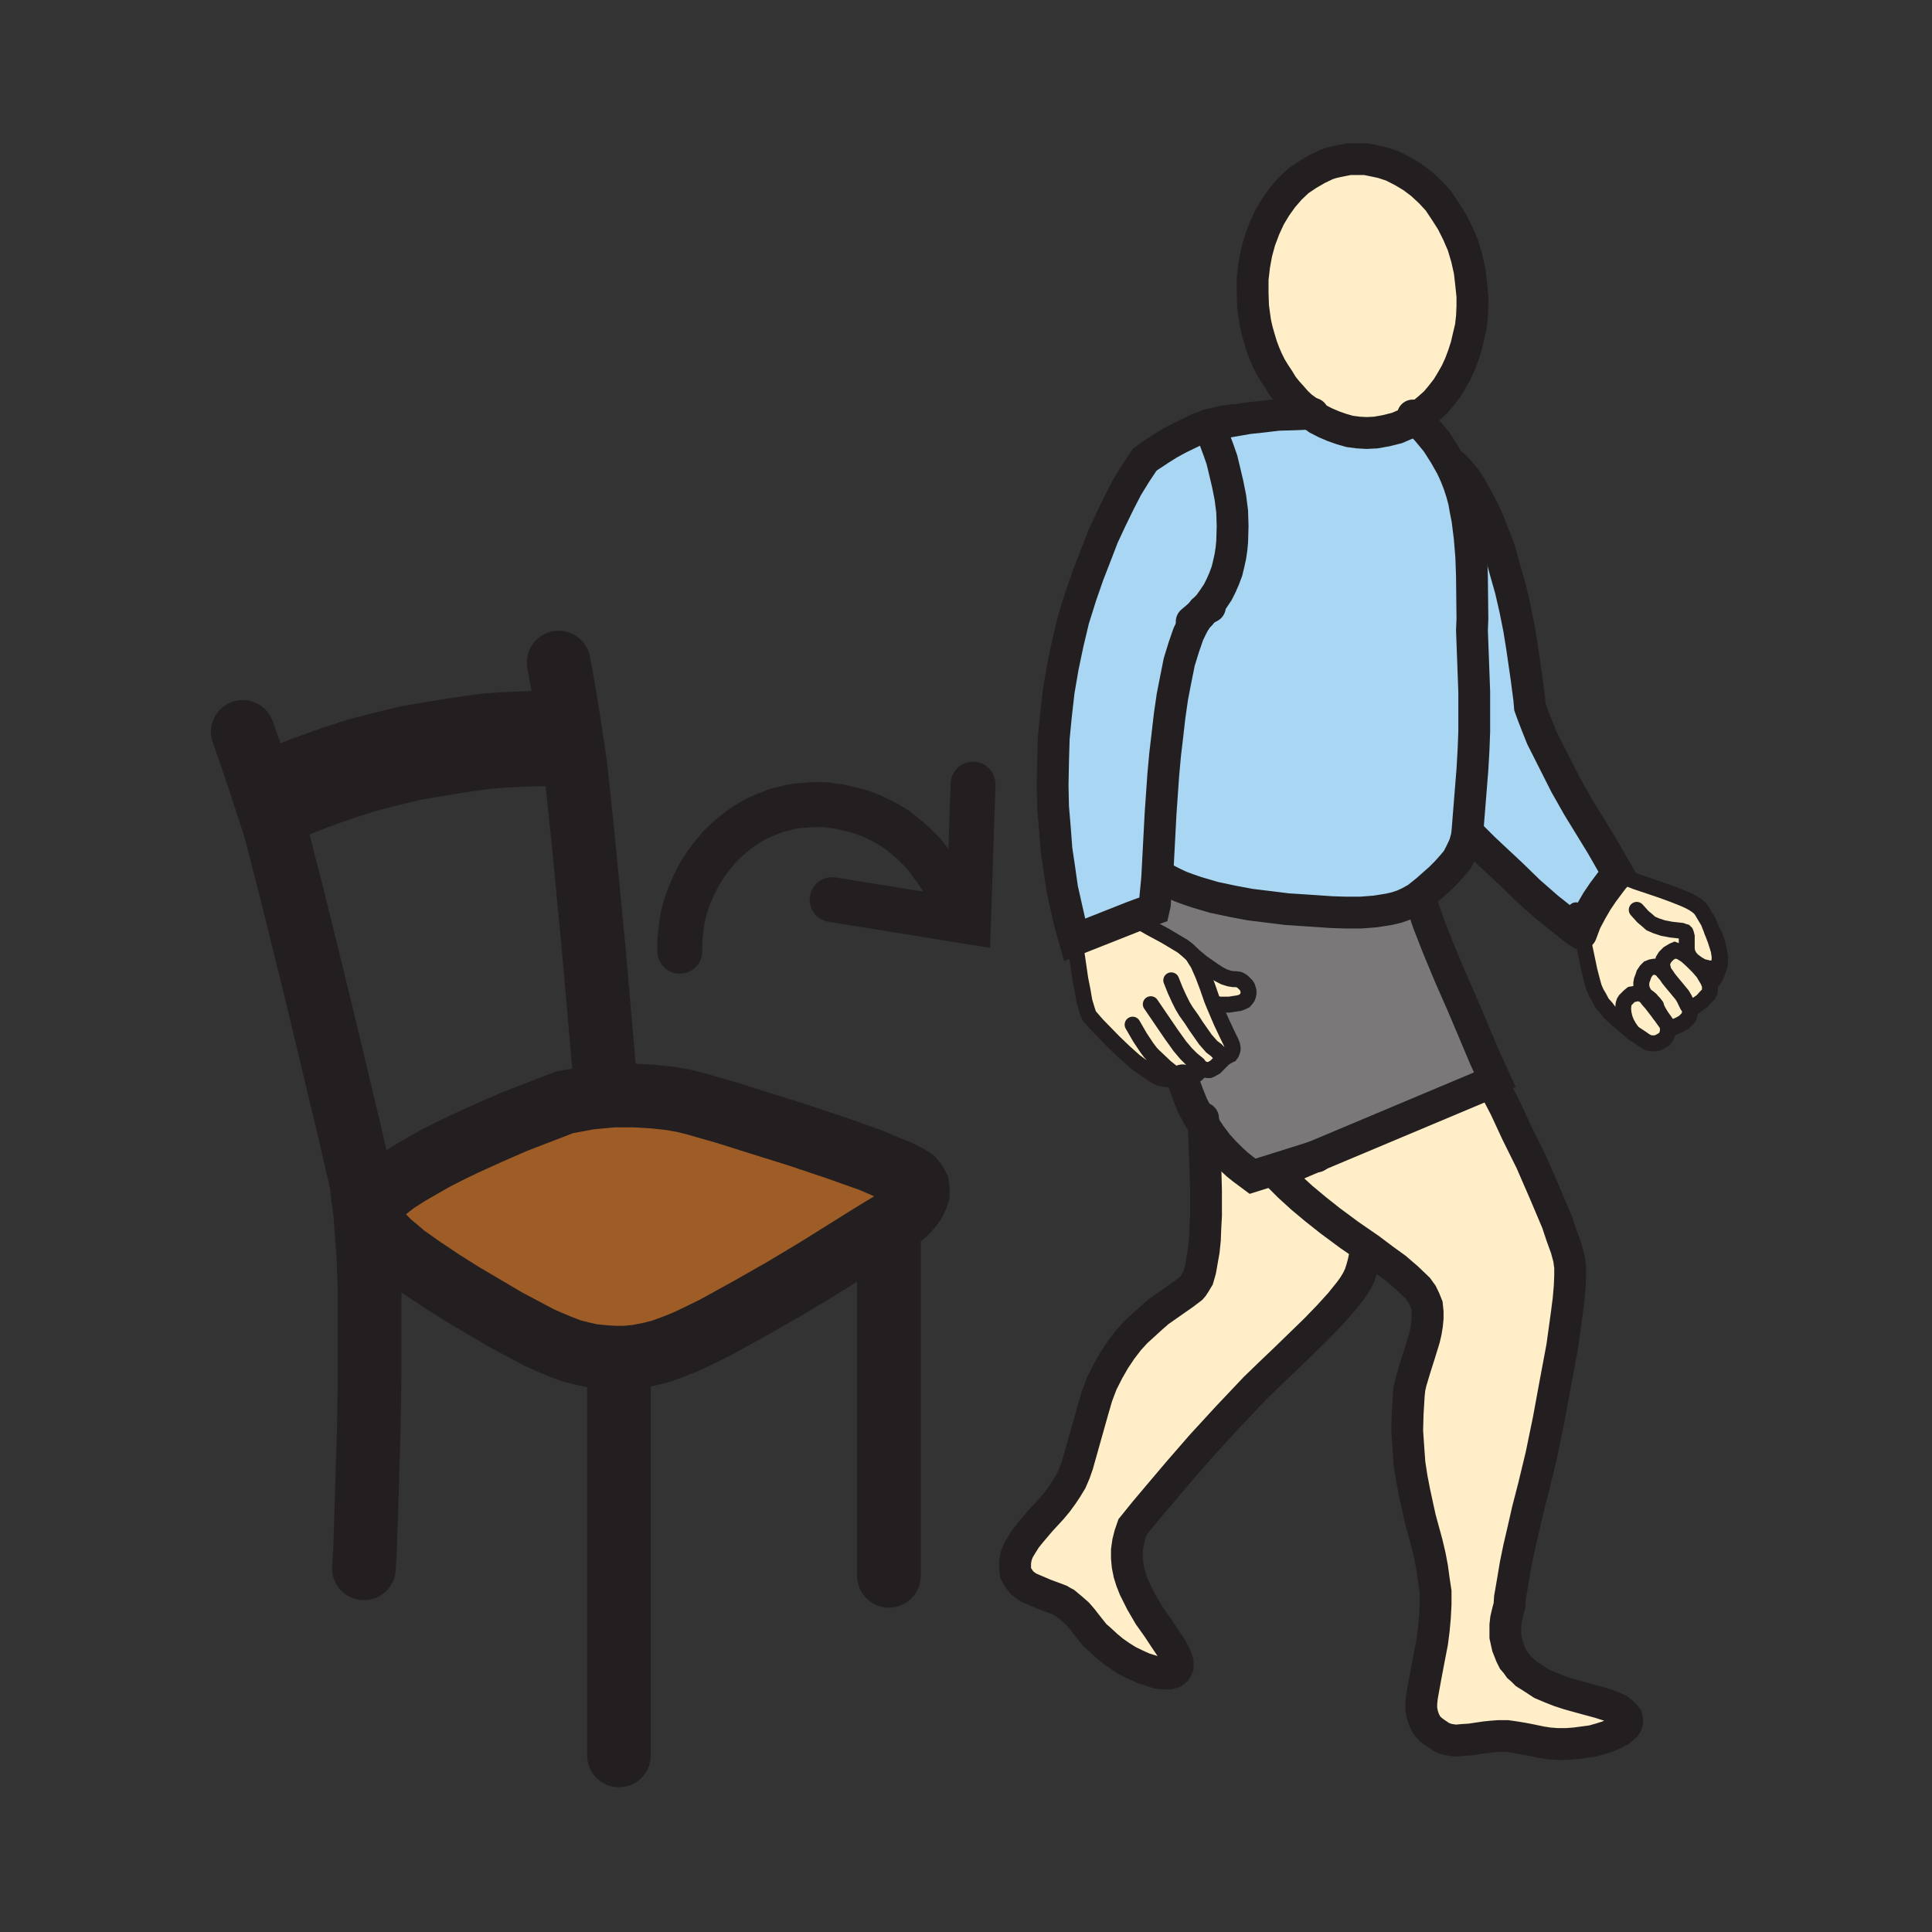 <svg id="Layer_1" xmlns="http://www.w3.org/2000/svg" viewBox="0 0 850 850"><rect x="0" y="0" width="850" height="850" fill="#333333" stroke="none"/><style>.st0{fill:#a9d7f3}.st1{fill:#ffeec8}.st2{fill:#7a7878}.st3{fill:#9e5c26}.st4,.st5,.st6,.st7,.st8{fill:none;stroke:#231f20;stroke-width:28;stroke-linecap:round;stroke-miterlimit:10}.st5,.st6,.st7,.st8{stroke-width:42}.st6,.st7,.st8{stroke-width:14}.st7,.st8{stroke-width:7}.st8{stroke-width:19.75}</style><path class="st0" d="M638.6 205.3l1.7 3.7 1.5 3.8 1.3 4 1 3.7.7 4 .8 4 1 8 .7 8.5.3 8.8.2 18.5-.2 5 1 27v17.5l-.3 8-.5 8.7-2 25-.2 2.5-.3 2.3-1 3.5-1.5 3.2-1.7 3.3-2.3 2.7-2.5 2.8-2.7 2.7-6 5.3-4 3.2-.8.5-2.7 1.5-2.8 1.3-3 1-3 .7-3 .5-3.2.5-6.5.5h-6.5l-6.3-.2-11.7-.8-7.8-.5-8-1-8.2-1-8-1.5-8-1.7-7.8-2.3-3.5-1.2-3.5-1.3-3.2-1.5-3.3-1.7-3.7-.3 1.5-28.5 1.2-17.2.8-8.8 1-8.5 1-8.7 1.2-8.3 1.5-7.7 1.5-7.5 2-6.5 2-5.8 1.3-2.7 1.2-2.3 1.3-2 1.5-1.7 1.2-1.5 2.5-2.5 2-2.8 2-3 1.5-3 1.3-3 1.2-3.2.8-3.3.7-3.2.5-3.3.3-3.2.2-6.8-.2-6.5-.8-6.2-1.2-6-1.3-5.5-1.2-5-1.5-4.3-2.3-6.2-.7-2.3-5.5-1 5-1.7h.2l6-1 10.3-1.8 6.5-.7 6.7-.8 7-.2 7.3-.3 3.2 2.3 3.3 1.7 3.5 1.5 3.7 1.3 3.5 1 3.8.5 3.7.2 4-.2 4.5-.8 4.8-1.2 4.2-1.8 4-2.5 5 5.3 4.3 5.2 3.5 5.5z"/><path class="st0" d="M695.8 410.3l-.2.5-3.3-2.3-3.7-3-7.8-6.2-8-7-7.5-7.3-12.5-11.7-5-5h-2.5l.3-2.3.2-2.5 2-25 .5-8.7.3-8v-17.5l-1-27 .2-5-.2-18.5-.3-8.8-.7-8.5-1-8-.8-4-.7-4-1-3.7-1.3-4-1.5-3.8-1.7-3.7 1-.5 2.5 2.7 2.5 3 2.2 3.3 2 3.5 2 3.7 2 3.8 1.8 4 1.7 4.2 3.3 8.5 2.5 9 2.5 8.8 2 8.7 1.7 8.5 1.3 8 2 13.8 1.2 9.2.3 3.5 1 2.8 2 5.2 2.2 5.5 5.3 10.5 5.2 10.3 5.5 9.7 10.3 16.8 4 7 3.2 5.5-2 2.2-4.5 6-2.7 4-2.5 4.3-2.5 4.7z"/><path class="st1" d="M715.6 452l-3.8-3.2-3.7-3.5-1.5-2-1.8-2-1.2-2.3-1.3-2.2-1-2.3-.7-2.5-1.3-5-3.5-16.7 1.8-4.8 2.5-4.7 2.5-4.3 2.7-4 4.5-6 2-2.2 3.3 1.7 4.5 1.8 11 3.7 5.5 2 5 2 2.2 1 1.8 1 1.5 1 1.2 1 .8 1 1.2 2 1.8 3 1.7 4.3 1.5 4 1.5 4.7.3 3-.3 2.5-.2 1-.5.8-.5.5h-.8l-2.7-.3-2.8-.7-2.2-1.3-2-1.5v.3l-2.5-2.3-2.3-1.5-1.2-.5-1-.2-.8-.3-.7.3-2 1.2-1.5 1.5-.8 1.3-.5 1.5v1.2l.3 1 .2 1 .3.8-.8-1-1.2-.8-1-.5-1.3-.2-1.2.2-1.3.5-1 1-1 1.5-.5 1.5-.5 1.3-.2 1.2v1.3l.2 1 .3 1 1.2 2.2-1.2-.5-1.3-.5h-1.2l-1 .3-1.3.2-1 .8-.7.7-1 1-.5.8-.3 1-.2 2 .2 2 .5 2.2.8 2 1 1.8 1.7 2.5zM561.6 516.3l5.5 5.5 5.7 5.2 6 5 6.3 5 8.5 6.3 9 6.2-2.3 4-.5 2.3-.7 2.5-.8 2.5-1.2 2.5-1.5 2.5-1.8 2.5-4.2 5.2-5 5.5-5.8 6-13.7 13.3-6.5 6.2-6.5 6.3-12.3 13-11.2 12.2-10 11.5-8.3 9.8-6.5 7.7-5.5 6.8-1.2 3.5-.8 3.2-.5 3.5v3.5l.3 3.3.7 3.5 1 3.2 1.3 3.3 1.5 3 1.5 3 3.5 6 3.7 5.2 3.3 5 2.7 4 1.8 3.5.5 1.3.5 1.5v2l-.3.7-.5.8-.5.5-.7.5-.8.2-1 .3h-2.2l-2.8-.3-3-1-3.2-1-3.3-1.5-3.5-1.7-3.2-2-3.3-2.3-3-2.5-2.7-2.5-2.5-2.2-3.8-4.8-1.7-2.2-2-2.3-2.5-2.2-3-2.5-1-.5-1.3-.8-3.2-1.2-3.5-1.3-3.5-1.5-3.5-1.5-1.5-1-1.5-1.2-1-1.3-1-1.5-.8-1.5-.2-2v-2.7l.5-2.8 1-2.5 1.5-2.5 1.7-2.7 2-2.5 4.5-5.3 4.8-5.2 2.5-3 2.2-3 2-3 2-3.3 1.5-3.5 1.3-3.7 6.7-23.8 1.8-6.2 2.2-5.8 2.8-5.5 2.7-4.7 3-4.5 3.3-4.3 3.2-3.5 3.5-3.2 3.3-3 3.2-2.8 6-4.2 5-3.5 3.3-2.5.7-.8.8-1.2 1.5-2.5 1-3.5.7-4 .8-4.5.5-4.8.2-5.2.3-5.5v-11l-.3-10.8-.7-18 3 4.5 3 4 3 3.3 3 3 2.7 2.5 2.5 2 4.3 3.2 27-8.5-15.8 6.8z"/><path class="st1" d="M578.1 509l78.5-33 .5 1.5 5.2 10 5 10.8 6.3 12.7 6 13.8 5.5 13 2 6 2 5.5 1.2 4.5.5 3.7v3.8l-.2 4.7-.5 5.8-.8 6.2-2 14.5-3 16-3 16.3-3.2 15.5-3.3 13.7-2.7 10.5-2 8.8-1.8 7.7-1.5 7.3-1 6-1.5 8.7-.2 3.3-.8 3-.7 3-.3 2.7v5l.5 2.3.5 2.2.8 2 .7 1.8 1 2 1.3 1.5 1.2 1.7 1.5 1.3 1.5 1.5 3.5 2.2 3.5 2.3 4 1.7 3.8 1.5 4 1.3 7.2 2 6.3 1.7 4.7 1.5 3.5 1.5 1.3 1 1 .8.7.7.8 1 .2.8v1.5l-.2.7-.5.8-.8.7-1.7 1.5-2.5 1.3-2.8 1.2-3.2 1-3.5 1-3.8.5-3.7.5-4 .3h-4l-3.8-.3-3.2-.5-5.8-1.2-2.7-.5-3-.5-3.5-.5h-3.8l-2.7.2-3 .3-6.8 1-3.2.2-3.3.3-3.2-.5-1.5-.5-1.3-.5-2.7-1.8-2.3-1.7-1.7-2-1-2-.8-2.3-.5-2.5v-2.7l.3-2.8 1.2-6.7 1.5-8 1.8-9.3.7-5.5.5-5.5.3-5.7v-5.5l-.8-5.3-.7-5.2-1-5.3-1.3-5.5-3-11-1.2-5.5-1.3-6-1.2-6.2-1-6.5-.5-7-.5-7.3.2-7.5.5-8.2.3-3 .7-3 1.8-6 2-6.3 2-6.5.7-3 .5-3 .3-3v-2.7l-.3-3-1-2.5-1.2-2.5-1.8-2.5-4.7-4.5-5-4.3-5.8-4.2-5.7-4.3-9-6.2-8.5-6.3-6.3-5-6-5-5.7-5.2-5.5-5.5.7-.5zM733.8 452.3v1.2l-.2 1.3-.5 1.2-1 1.3-1.3.7-1.5.8-1.2.2h-1.5l-1.3-.2-1.5-.8-1.7-1.2-3.8-2.5-1.7-2.5-1-1.8-.8-2-.5-2.2-.2-2 .2-2 .3-1 .5-.8 1-1 .7-.7 1-.8 1.3-.2 1-.3h1.2l1.3.5 1.2.5 1.3 1.8 1.5 1.7 3.7 4.8 2.5 3.5.8 1.2z"/><path class="st1" d="M742.6 448l-.8.8-1 1-2.2 1.2-2 .8-1.8.5h-1l-.2-1.3-.8-1.2-2.5-3.5-3.7-4.8-1.5-1.7-1.3-1.8-1.2-2.2-.3-1-.2-1v-1.3l.2-1.2.5-1.3.5-1.5 1-1.5 1-1 1.3-.5 1.2-.2 1.3.2 1 .5 1.2.8.8 1 1 1.2 1 1.5 1.2 1.5 2.5 3 2.3 2.8 1 1.7.7 1.5.5 1 .8.5.2 1.3.3 1.2-.3 1.5-.2.8z"/><path class="st1" d="M742.6 448l-.8.8-1 1-2.2 1.2-2 .8-1.8.5h-1l-.2-1.3-.8-1.2-2.5-3.5-3.7-4.8-1.5-1.7-1.3-1.8-1.2-2.2-.3-1-.2-1v-1.3l.2-1.2.5-1.3.5-1.5 1-1.5 1-1 1.3-.5 1.2-.2 1.3.2 1 .5 1.2.8.8 1 1 1.2 1 1.5 1.2 1.5 2.5 3 2.3 2.8 1 1.7.7 1.5.5 1 .8.5.2 1.3.3 1.2-.3 1.5-.2.8z"/><path class="st1" d="M733.8 452.3v1.2l-.2 1.3-.5 1.2-1 1.3-1.3.7-1.5.8-1.2.2h-1.5l-1.3-.2-1.5-.8-1.7-1.2-3.8-2.5-1.7-2.5-1-1.8-.8-2-.5-2.2-.2-2 .2-2 .3-1 .5-.8 1-1 .7-.7 1-.8 1.3-.2 1-.3h1.2l1.3.5 1.2.5 1.3 1.8 1.5 1.7 3.7 4.8 2.5 3.5.8 1.2zM751.8 432l.5 1v2.5l-.2 1-.5 1-1 1-1.8 2-2.2 1.5-1 .8-.8.2h-1l-.7-.5-.8-.5-.5-1-.7-1.5-1-1.7-2.3-2.8-2.5-3-1.2-1.5-1-1.5-1-1.2-.3-.8-.2-1-.3-1v-1.2l.5-1.5.8-1.3 1.5-1.5 2-1.2.7-.3.8.3 1 .2 1.2.5 2.3 1.5 2.5 2.3 2.5 2.5 2.2 2.5 1.5 2.5zM542.6 430.8h1.2l1.3.2 1 .5.7.5.8.8.7.7.5.8.3 1 .2.7v1l-.2 1-.3.8-.5.7-.7.8-1 .5-1.3.5-4.5.7h-4.5l-.5-.2-1.7.2-1-2.5-1.8-5.2-2-5.3-2.2-5-1.3-2-1.2-2 4.2 3.5 5 3.5 2.3 1.5 2.5 1.3 2.2.7z"/><path class="st1" d="M527.8 469.5l.3.8-.3.7-.5.8-.7.7-1.8 1.3-2.2 1.2-1 .5-1 .3-1.5-.3-1.3-.2-2.2-.3-2.5-.2-2.8-.5-2-1-2-1.3-2.2-1.5-4.8-3.5-4.7-4.2-4.5-4.3-7.5-7.7-3.3-3.8-.5-1-.5-1.5-1.2-4-.8-4.7-1-5-1.5-10.3-1-7 25.8-10.2 4.2 3 3.5 2 6.5 3.5 5 3 2.5 1.5 2.3 1.7 1 1 1 1 1.2 2 1.3 2 2.2 5 2 5.3 1.8 5.2 1 2.5 3.2 7.5 2.5 5.3 1.8 3.7.5 1.3.2 1.2v.8l-.2.7-.3.8-.5.7-.7.3-.8.5h-.7l-.8-.3v.5l-.7 1.5-1.5 1.5-1.5 1.5-1.8 1-.7.3h-.8l-1.5-.3-1.2-.5zM622.8 184l-4 2.5-4.2 1.8-4.8 1.2-4.5.8-4 .2-3.7-.2-3.8-.5-3.5-1-3.7-1.3-3.5-1.5-3.3-1.7-3.2-2.3-1.5-1.2-2.5-1.8-2.3-2.2-2-2.3-2-2.2-2-2.5-1.7-2.8-1.8-2.7-1.7-2.8-1.5-3-1.3-3-1.2-3.2-1-3.3-1-3.5-.8-3.5-.5-3.5-.5-3.7-.2-6v-6l.7-6 1-5.5 1.5-5.5 2-5.3 2.3-5 2.7-4.5 3-4.2 3.3-3.8 3.7-3.5 4-2.7 4.3-2.5 4.2-2 2.5-.8 2.3-.5 2.5-.5 2.5-.5h7.2l2.5.5 4.8 1 4.5 1.5 4.5 2.3 4.2 2.5 4 3 4 3.7 3.5 3.8 3 4.5 3 4.7 2.5 5 2.3 5.3 1.7 5.7 1.3 5.8.7 6.2.5 4.8v4.5l-.2 4.5-.5 4.5-1 4.2-1 4.3-1.3 4-1.5 4-1.7 3.7-2 3.5-2 3.3-2.5 3.2-2.5 3-2.8 2.5-3 2.5z"/><path class="st2" d="M529.6 495l-2.5-4-2.5-4.7-2-5-2-5.5 1-.3 1-.5 2.2-1.2 1.8-1.3.7-.7.5-.8.3-.7-.3-.8.8.5 1.2.5 1.5.3h.8l.7-.3 1.8-1 1.5-1.5 1.5-1.5.7-1.5v-.5l.8.3h.7l.8-.5.7-.3.5-.7.3-.8.2-.7v-.8l-.2-1.2-.5-1.3-1.8-3.7-2.5-5.3-3.2-7.5 1.7-.2.5.2h4.5l4.5-.7 1.3-.5 1-.5.7-.8.5-.7.3-.8.2-1v-1l-.2-.7-.3-1-.5-.8-.7-.7-.8-.8-.7-.5-1-.5-1.3-.2h-1.2l-1.8-.3-2.2-.7-2.5-1.3-2.3-1.5-5-3.5-4.2-3.5-1-1-1-1-2.3-1.7-2.5-1.5-5-3-6.5-3.5-3.5-2-4.2-3 9-3.3.5-2.2.2-3 .8-8.3 3.7.3 3.3 1.7 3.2 1.5 3.5 1.3 3.5 1.2 7.8 2.3 8 1.7 8 1.5 8.2 1 8 1 7.8.5 11.7.8 6.3.2h6.5l6.5-.5 3.2-.5 3-.5 3-.7 3-1 2.8-1.3 2.7-1.5.8-.5 2 2.8 1.2 3.5 1.5 4.5 4.3 11 5.2 12.5 5.8 13.2 9.7 23 4.5 9.8-1.2.7-78.5 33-27 8.5-4.3-3.2-2.5-2-2.7-2.5-3-3-3-3.3-3-4z"/><path class="st0" d="M528.1 270.3l-1.5 1.7-1.3 2-1.2 2.3-1.3 2.7-2 5.8-2 6.5-1.5 7.5-1.5 7.7-1.2 8.3-1 8.7-1 8.5-.8 8.8-1.2 17.2-1.5 28.5-.8 8.3-.2 3-.5 2.2-9 3.3-25.8 10.2-2-7-1.7-7.5-1.8-8-1.2-8.5-1.3-8.7-.7-9.3-.8-9.5-.2-9.7.2-10.3.3-10.2 1-10.3 1.2-10.5 1.8-10.5 2.2-10.5 2.5-10.5 3.3-10.5 3.2-9.2 3.3-8.5 3.2-8.3 3.5-7.5 3.5-7.2 3.5-6.8 3.8-6.2 4-6 1.7-1.3 5.3-3.5 3.5-2.2 4.2-2.3 4.5-2.2 4.8-2.3 5.5 1 .7 2.3 2.3 6.2 1.5 4.3 1.2 5 1.3 5.5 1.2 6 .8 6.2.2 6.5-.2 6.8-.3 3.2-.5 3.3-.7 3.2-.8 3.3-1.2 3.2-1.3 3-1.5 3-2 3-2 2.8-2.5 2.5z"/><path class="st3" d="M401.6 519l1.2 1.5.8 1.5.2 1.5v1.5l-.5 1.5-.7 1.5-.8 1.5-1 1.3-2.2 2.5-2 1.7-2.3 1.8-10.2 6.2-24.5 15.3-15 9-15.3 8.7-14.5 8-6.7 3.3-6.3 3-5.5 2.2-5.5 2-5.2 1.3-5.3 1-5 .5h-5l-4.7-.3-5-.5-4.5-1-4.8-1.2-4.7-1.8-4.8-2-4.5-2-4.7-2.5-9.8-5.2-19.5-11.5-9.2-5.8-8.5-5.7-7.8-5.5-3.2-2.8-3.3-2.7-2.7-2.8-2.3-2.7-2-2.8-1.7-2.5-.5-1.5v-1.2l.5-1.5.7-1.5 1-1.8 1.5-1.7 1.8-1.5 2-1.8 4.5-3.5 5.5-3.5 6-3.5 6.2-3.5 6.3-3.2 6.2-3 11-5 11-4.8 22-8.5 5.5-1 5.3-1 5.2-.5 5.3-.5h9.7l8.5.5 7.3.8 5.7 1 4.8 1.2 14 4 14.2 4.5 17 5.3 17 5.7 15.5 5.5 6.5 2.8 5.5 2.2 4 2 1.3.8z"/><path class="st4" d="M226.3 493.5l-11 4.8-11 5-6.2 3-6.3 3.2-6.2 3.5-6 3.5-5.5 3.5-4.5 3.5-2 1.8-1.8 1.5-1.5 1.7-1 1.8-.7 1.5-.5 1.5v1.2l.5 1.5 1.7 2.5 2 2.8 2.3 2.7 2.7 2.8 3.3 2.7 3.2 2.8 7.8 5.5 8.5 5.7 9.2 5.8 19.5 11.5 9.8 5.2 4.7 2.5 4.5 2 4.8 2 4.7 1.8 4.8 1.2 4.5 1 5 .5 4.7.3h5l5-.5 5.3-1 5.2-1.3 5.5-2 5.5-2.2 6.3-3 6.7-3.3 14.5-8 15.3-8.7 15-9 24.5-15.3 10.2-6.2 2.3-1.8 2-1.7 2.2-2.5 1-1.3.8-1.5.7-1.5.5-1.5v-1.5l-.2-1.5-.8-1.5-1.2-1.5-1-.7-1.3-.8-4-2-5.5-2.2-6.5-2.8-15.5-5.5-17-5.7-17-5.3-14.2-4.5-14-4-4.8-1.2-5.7-1-7.3-.8-8.5-.5h-9.7l-5.3.5-5.2.5-5.3 1-5.5 1zM266.3 475.8l-5.2-59.5-4.5-46.8-2-19.2-1.5-13.8-2.5-16.7-2.3-14.5-2.5-13.8M106.8 322l3.3 9.3 3.7 11 4.8 14.7 2 6 2.2 8.3 5.5 21.5 6.5 26.2 6.8 27.8 11.7 49 5 21.5.8 3.7.5 5 1 7 .7 9.3.8 11.5.5 14v38.7l-.3 20.3-1 33.5-.7 21.7-.5 8"/><path class="st5" d="M243.6 324.8h-2.5l-7.5.2-11.5.5-7 .5-7.8 1-8.7 1.3-9 1.5-9.8 1.7-10.2 2.5-10.8 2.8-10.7 3.5-11.3 4-11.2 4.5"/><path class="st4" d="M391.1 540v153.3M272.3 600.5v171.8"/><path class="st6" d="M575.1 180.8l1.5 1.2 3.2 2.3 3.3 1.7 3.5 1.5 3.7 1.3 3.5 1 3.8.5 3.7.2 4-.2 4.5-.8 4.8-1.2 4.2-1.8 4-2.5 3-2 3-2.5 2.8-2.5 2.5-3 2.5-3.2 2-3.3 2-3.5 1.7-3.7 1.5-4 1.3-4 1-4.3 1-4.2.5-4.5.2-4.5v-4.5l-.5-4.8-.7-6.2-1.3-5.8-1.7-5.7-2.3-5.3-2.5-5-3-4.7-3-4.5-3.5-3.8-4-3.7-4-3-4.2-2.5-4.5-2.3-4.5-1.5-4.8-1-2.5-.5h-7.2l-2.5.5-2.5.5-2.3.5-2.5.8-4.2 2-4.3 2.5-4 2.7-3.7 3.5-3.3 3.8-3 4.2-2.7 4.5-2.3 5-2 5.3-1.5 5.5-1 5.5-.7 6v6l.2 6 .5 3.7.5 3.5.8 3.5 1 3.5 1 3.3 1.2 3.2 1.3 3 1.5 3 1.7 2.8 1.8 2.7 1.7 2.8 2 2.5 2 2.2 2 2.3 2.3 2.2 2.5 1.8"/><path class="st6" d="M621.6 182.8l1.2 1.2 5 5.3 4.3 5.2 3.5 5.5 3 5.3 1.7 3.7 1.5 3.8 1.3 4 1 3.7.7 4 .8 4 1 8 .7 8.5.3 8.8.2 18.5-.2 5 1 27v17.5l-.3 8-.5 8.7-2 25-.2 2.5-.3 2.3-1 3.5-1.5 3.2-1.7 3.3-2.3 2.7-2.5 2.8-2.7 2.7-6 5.3-4 3.2-.8.5-2.7 1.5-2.8 1.3-3 1-3 .7-3 .5-3.2.5-6.5.5h-6.5l-6.3-.2-11.7-.8-7.8-.5-8-1-8.2-1-8-1.5-8-1.7-7.8-2.3-3.5-1.2-3.5-1.3-3.2-1.5-3.3-1.7M532.8 186.8l5-1.3 5-.7M532.3 267l-1.5.8-1.5 1-1.2 1.5-1.5 1.7-1.3 2-1.2 2.3-1.3 2.7-2 5.8-2 6.5-1.5 7.5-1.5 7.7-1.2 8.3-1 8.7-1 8.5-.8 8.8-1.2 17.2-1.5 28.5-.8 8.3-.2 3-.5 2.2-9 3.3-25.8 10.2-2-7-1.7-7.5-1.8-8-1.2-8.5-1.3-8.7-.7-9.3-.8-9.5-.2-9.7.2-10.3.3-10.2 1-10.3 1.2-10.5 1.8-10.5 2.2-10.5 2.5-10.5 3.3-10.5 3.2-9.2 3.3-8.5 3.2-8.3 3.5-7.5 3.5-7.2 3.5-6.8 3.8-6.2 4-6 1.7-1.3 5.3-3.5 3.5-2.2 4.2-2.3 4.5-2.2 4.8-2.3 5-1.7"/><path class="st7" d="M472.8 413.5l1 7 1.5 10.3 1 5 .8 4.7 1.2 4 .5 1.5.5 1 3.3 3.8 7.5 7.7 4.5 4.3 4.7 4.2 4.8 3.5 2.2 1.5 2 1.3 2 1 2.8.5 2.5.2 2.2.3 1.8-.3.2-.2-.2-.3-3.3-2.2-3.5-2.8-5.5-5.2-1.2-1.3-1.5-2-3-4.5-3.3-5.7"/><path class="st7" d="M516.8 474.3l.3.2.7.8 1.3.2 1.5.3 1-.3 1-.5 2.2-1.2 1.8-1.3.7-.7.5-.8.3-.7-.3-.8-.2-.5-.5-.7-2.8-2.3-2.5-2.5-2.7-3.2-3.8-5.3-9-13.2"/><path class="st7" d="M527.6 469.3l.2.2.8.5 1.2.5 1.5.3h.8l.7-.3 1.8-1 1.5-1.5 1.5-1.5.7-1.5M498.1 403l.5.3 4.2 3 3.5 2 6.5 3.5 5 3 2.5 1.5 2.3 1.7 1 1 1 1 1.2 2 1.3 2 2.2 5 2 5.3 1.8 5.2 1 2.5 3.2 7.5 2.5 5.3 1.8 3.7.5 1.3.2 1.2v.8l-.2.7-.3.8-.5.7-.7.3-.8.5h-.7l-.8-.3-.7-.2-.8-.5-1.7-1.8-2-1.5-2.8-3.2-4.2-6-1.8-2.8-2.5-3.5-1.5-2.5-1.5-3-1.7-3.7-1.8-4.5"/><path class="st6" d="M639.6 204.8l2.5 2.7 2.5 3 2.2 3.3 2 3.5 2 3.7 2 3.8 1.8 4 1.7 4.2 3.3 8.5 2.5 9 2.5 8.8 2 8.7 1.7 8.5 1.3 8 2 13.8 1.2 9.2.3 3.5 1 2.8M674.1 313.8l2 5.2 2.2 5.5 5.3 10.5 5.2 10.3 5.5 9.7 10.3 16.8 4 7 3.2 5.5-2 2.2-4.5 6-2.7 4-2.5 4.3-2.5 4.7-1.8 4.8-.2.5M695.6 410.8l-3.3-2.3-3.7-3-7.8-6.2-8-7-7.5-7.3-12.5-11.7-5-5"/><path class="st7" d="M756.3 418.5l.5 2.5v1.8l-.2 2-.8 2.2-.7 2-1 1.8-1 1.2-.8.5-.2-.2v-.3h-.3l-1-1.7-1.5-2.5-2.2-2.5-2.5-2.5-2.5-2.3-2.3-1.5-1.2-.5-1-.2-.8-.3-.7.3-2 1.2-1.5 1.5-.8 1.3-.5 1.5v1.2l.3 1 .2 1 .3.8.2.2M711.8 384.3l3.3 1.7 4.5 1.8 11 3.7 5.5 2 5 2 2.2 1 1.8 1 1.5 1 1.2 1 .8 1 1.2 2 1.8 3 1.7 4.3 1.5 4 1.5 4.7"/><path class="st7" d="M751.8 432l.5 1v2.5l-.2 1-.5 1-1 1-1.8 2-2.2 1.5-1 .8-.8.2h-1l-.7-.5-.8-.5-.5-1-.7-1.5-1-1.7-2.3-2.8-2.5-3-1.2-1.5-1-1.5-1-1.2-.8-1-1.2-.8-1-.5-1.3-.2-1.2.2-1.3.5-1 1-1 1.5-.5 1.5-.5 1.3-.2 1.2v1.3l.2 1 .3 1 1.2 2.2 1.3 1.8 1.5 1.7 3.7 4.8"/><path class="st7" d="M742.8 442l.3.5.2 1.3.3 1.2-.3 1.5-.2.8-.5.7-.8.8-1 1-2.2 1.2-2 .8-1.8.5M718.3 454.3l3.8 2.5 1.7 1.2 1.5.8 1.3.2h1.5l1.2-.2 1.5-.8 1.3-.7 1-1.3.5-1.2.2-1.3v-1.2l-.2-1.3-.8-1.2-2.5-3.5-1.2-2.3-1.5-2.7M693.3 400.5l2.5 9.8 3.5 16.7 1.3 5 .7 2.5 1 2.3 1.3 2.2 1.2 2.3 1.8 2 1.5 2 3.7 3.5 3.8 3.2 2.7 2.3"/><path class="st7" d="M728.6 442.5l-1.3-1.5-1-1.2-1.2-1-1.3-.8-1.2-.5-1.3-.5h-1.2l-1 .3-1.3.2-1 .8-.7.7-1 1-.5.8-.3 1-.2 2 .2 2 .5 2.2.8 2 1 1.8 1.7 2.5M753.3 409.8l1 1.5.8 2.2.7 2.3.5 2.7.3 3-.3 2.5-.2 1-.5.8-.5.5h-.8l-2.7-.3-2.8-.7-2.2-1.3-2-1.5-1.3-1.5-.5-1-.5-1-.2-1.7V412l-.3-1.2-.2-.5-.3-.3-.7-.2-.8-.3-4.5-.5-3.7-.7-3-1-2.3-1-1.7-1.5-1.8-1.5-2.7-3"/><path class="st6" d="M520.3 475.3l.3.5 2 5.5 2 5 2.5 4.7 2.5 4 3 4.5 3 4 3 3.3 3 3 2.7 2.5 2.5 2 4.3 3.2 27-8.5 1.2-.2"/><path class="st6" d="M529.3 492l.3 3 .7 18 .3 10.8v11l-.3 5.5-.2 5.2-.5 4.8-.8 4.5-.7 4-1 3.5-1.5 2.5-.8 1.2-.7.8-3.3 2.5-5 3.5-6 4.2-3.2 2.8-3.3 3-3.5 3.2-3.2 3.5-3.3 4.3-3 4.5-2.7 4.7-2.8 5.5-2.2 5.8-1.8 6.2-6.7 23.8-1.3 3.7-1.5 3.5-2 3.3-2 3-2.2 3-2.5 3-4.8 5.2-4.5 5.3-2 2.5-1.7 2.7-1.5 2.5-1 2.5-.5 2.8v2.7l.2 2 .8 1.5 1 1.5 1 1.3 1.5 1.2 1.5 1 3.5 1.5 3.5 1.5 3.5 1.3 3.2 1.2 1.3.8 1 .5 3 2.5 2.5 2.2 2 2.3 1.7 2.2 3.8 4.8 2.5 2.2 2.7 2.5 3 2.5 3.3 2.3 3.2 2 3.5 1.7 3.3 1.5 3.2 1 3 1 2.8.3h2.2l1-.3.8-.2.7-.5.5-.5.5-.8.3-.7v-2l-.5-1.5-.5-1.3-1.8-3.5-2.7-4-3.3-5-3.7-5.2-3.5-6-1.5-3-1.5-3-1.3-3.3-1-3.2-.7-3.5-.3-3.3V682l.5-3.5.8-3.2 1.2-3.5 5.5-6.8 6.5-7.7 8.3-9.8 10-11.5 11.2-12.2 12.3-13 6.5-6.3 6.5-6.2 13.7-13.3 5.8-6 5-5.5 4.2-5.2 1.8-2.5 1.5-2.5 1.2-2.5.8-2.5.7-2.5.5-2.3"/><path class="st6" d="M657.1 477.5l5.2 10 5 10.8 6.3 12.7 6 13.8 5.5 13 2 6 2 5.5 1.2 4.5.5 3.7v3.8l-.2 4.7-.5 5.8-.8 6.2-2 14.5-3 16-3 16.3-3.2 15.5-3.3 13.7-2.7 10.5-2 8.8-1.8 7.7-1.5 7.3-1 6-1.5 8.7-.2 3.3-.8 3-.7 3-.3 2.7v5l.5 2.3.5 2.2.8 2 .7 1.8 1 2 1.3 1.5 1.2 1.7 1.5 1.3 1.5 1.5 3.5 2.2 3.5 2.3 4 1.7 3.8 1.5 4 1.3 7.2 2 6.3 1.7 4.7 1.5 3.5 1.5 1.3 1 1 .8.7.7.8 1 .2.8v1.5l-.2.7-.5.8-.8.7-1.7 1.5-2.5 1.3-2.8 1.2-3.2 1-3.5 1-3.8.5-3.7.5-4 .3h-4l-3.8-.3-3.2-.5-5.8-1.2-2.7-.5-3-.5-3.5-.5h-3.8l-2.7.2-3 .3-6.8 1-3.2.2-3.3.3-3.2-.5-1.5-.5-1.3-.5-2.7-1.8-2.3-1.7-1.7-2-1-2-.8-2.3-.5-2.5v-2.7l.3-2.8 1.2-6.7 1.5-8 1.8-9.3.7-5.5.5-5.5.3-5.7v-5.5l-.8-5.3-.7-5.2-1-5.3-1.3-5.5-3-11-1.2-5.5-1.3-6-1.2-6.2-1-6.5-.5-7-.5-7.3.2-7.5.5-8.2.3-3 .7-3 1.8-6 2-6.3 2-6.5.7-3 .5-3 .3-3v-2.7l-.3-3-1-2.5-1.2-2.5-1.8-2.5-4.7-4.5-5-4.3-5.8-4.2-5.7-4.3-9-6.2-8.5-6.3-6.3-5-6-5-5.7-5.2-5.5-5.5-.8-.8"/><path class="st6" d="M562.3 515.8l15.8-6.8 78.5-33 1.2-.7-4.5-9.8-9.7-23-5.8-13.2-5.2-12.5-4.3-11-1.5-4.5-1.2-3.5M533.1 189.5l.7 2.3 2.3 6.2 1.5 4.3 1.2 5 1.3 5.5 1.2 6 .8 6.2.2 6.5-.2 6.8-.3 3.2-.5 3.3-.7 3.2-.8 3.3-1.2 3.2-1.3 3-1.5 3-2 3-2 2.8-2.5 2.5-1.2 1.5-1.8 1.5-2 1.7M531.6 187l1-.2h.2l6-1 10.3-1.8 6.5-.7 6.7-.8 7-.2 7.3-.3h1"/><path class="st7" d="M520.6 416.5l4 3.5 4.2 3.5 5 3.5 2.3 1.5 2.5 1.3 2.2.7 1.8.3h1.2l1.3.2 1 .5.7.5.8.8.7.7.5.8.3 1 .2.7v1l-.2 1-.3.8-.5.7-.7.8-1 .5-1.3.5-4.5.7h-4.5l-.5-.2"/><path class="st8" d="M428.1 345l-2 60.5-60-9.7"/><path class="st8" d="M299.1 418.5v-4.7l.5-5 .7-5 1.3-5 1.7-4.8 2-4.7 2.3-4.5 2.7-4.3 3-4 3.3-4 3.7-3.5 3.8-3.2 4.2-3 4.3-2.5 4.5-2 4.7-1.8 3-.7 3-.8 3-.5 3-.2 3.3-.3h6l3 .5 3 .3 3 .7 6 1.5 5.5 2 3 1.5 2.7 1.3 2.5 1.5 2.8 1.7 2.5 2 2.2 1.8 2.5 2.2 2.3 2.3 2.2 2.2 2 2.5 2 2.8 2 2.7 1.8 2.8 1.5 3 1.5 3 1.5 3.2 1.2 3.5 1 3.3"/></svg>